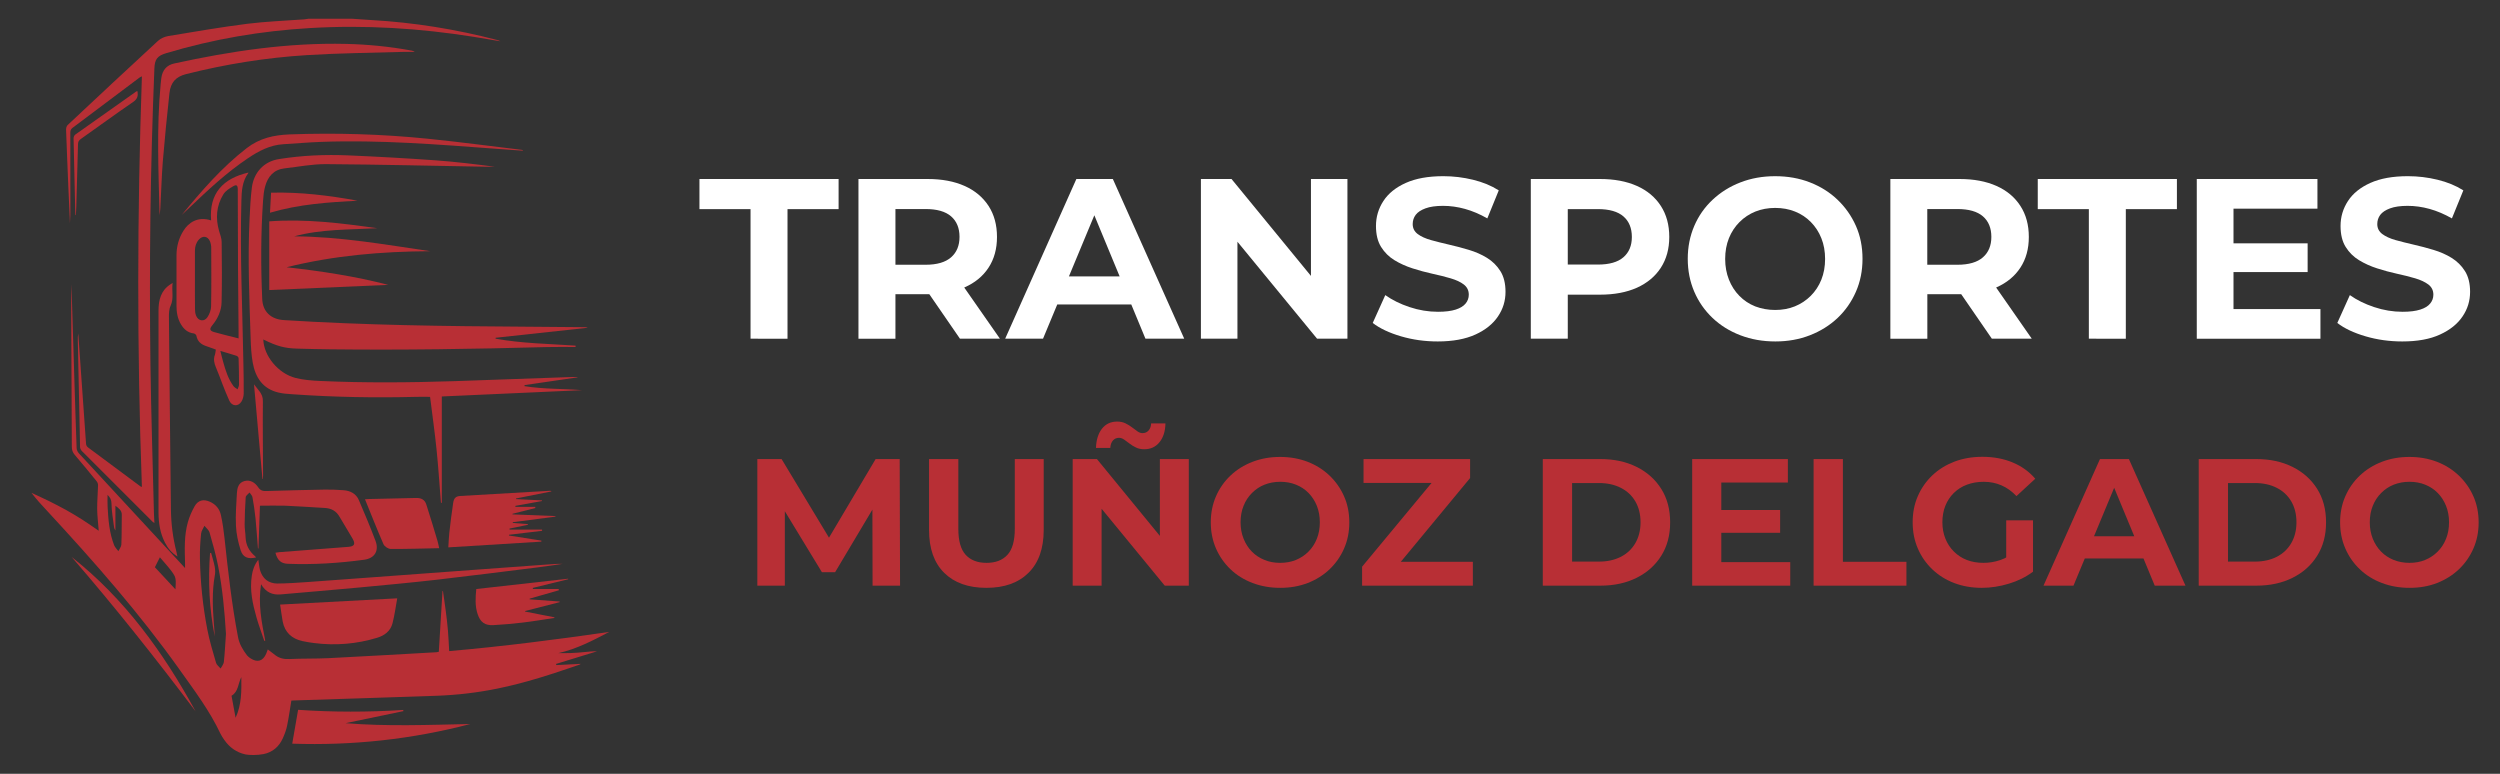 <?xml version="1.0" encoding="utf-8"?>
<!-- Generator: Adobe Illustrator 26.5.0, SVG Export Plug-In . SVG Version: 6.00 Build 0)  -->
<svg version="1.1" id="Layer_1" xmlns="http://www.w3.org/2000/svg" xmlns:xlink="http://www.w3.org/1999/xlink" x="0px" y="0px"
	 viewBox="0 0 400.28 123.89" style="enable-background:new 0 0 400.28 123.89;" xml:space="preserve">
<rect x="0" y="0" width="400.28" height="123.89" fill="#333333" stroke="none"/>
<style type="text/css">
	.st0{fill:#B82F35;}
	.st1{fill:#FFFFFF;}
</style>
<g>
	<path class="st0" d="M28.82,107.31c2.33,3.28,4.76,6.5,6.48,10.17c0.17,0.35,0.4,0.68,0.62,1c0.83,1.19,1.94,1.99,3.37,2.31
		c0.55,0.12,1.89,0.15,2.9-0.05c1.44-0.29,2.48-1.18,3.08-2.51c0.3-0.66,0.56-1.35,0.7-2.05c0.27-1.3,0.45-2.63,0.68-4.01
		c0.22-0.01,0.47-0.03,0.72-0.03c7.52-0.25,15.05-0.47,22.57-0.74c3.24-0.12,6.46-0.49,9.65-1.14c4.52-0.91,8.87-2.35,13.22-3.85
		c0.07-0.03,0.13-0.09,0.17-0.12c-1.3,0.07-2.61,0.13-3.92,0.2l-0.02-0.19c2.18-0.67,4.36-1.34,6.54-2.01
		c-0.71-0.03-1.39,0.06-2.07,0.12c-0.7,0.07-1.41,0.13-2.12,0.15c-0.66,0.03-1.32,0.01-1.98,0.01c2.92-0.65,5.52-2.02,8.13-3.39
		c-8.51,1.23-17.03,2.32-25.62,3.07c-0.07-1.15-0.11-2.23-0.2-3.3c-0.09-1.08-0.22-2.15-0.36-3.22c-0.13-1.04-0.3-2.08-0.44-3.12
		l-0.07,0.02c-0.2,3.25-0.4,6.5-0.59,9.73c-0.21,0.04-0.28,0.07-0.36,0.07c-5.77,0.32-11.53,0.66-17.3,0.95
		c-2.08,0.1-4.17,0.04-6.25,0.14c-0.85,0.04-1.59-0.1-2.26-0.61c-0.4-0.3-0.8-0.61-1.21-0.93c-0.09,0.25-0.16,0.46-0.25,0.66
		c-0.51,1.21-1.4,1.49-2.5,0.78c-0.21-0.14-0.43-0.3-0.58-0.49c-0.67-0.88-1.23-1.82-1.44-2.93c-1-5.23-1.59-10.52-2.16-15.82
		c-0.13-1.25-0.31-2.49-0.58-3.72c-0.21-0.95-0.8-1.69-1.73-2.11c-1.04-0.48-1.92-0.28-2.48,0.71c-0.44,0.78-0.81,1.62-1.06,2.48
		c-0.63,2.18-0.53,4.43-0.47,6.67c0.01,0.2,0,0.4,0,0.74c-0.86-0.93-1.62-1.75-2.37-2.56c-4.87-5.26-9.75-10.52-14.62-15.8
		c-0.19-0.21-0.36-0.53-0.37-0.81c-0.13-3.44-0.23-6.87-0.34-10.31c-0.16-5.32-0.33-10.65-0.49-15.97
		c-0.04,1.26-0.05,2.51-0.04,3.77c0.03,7.43,0.08,14.86,0.1,22.29c0,0.51,0.15,0.89,0.47,1.27c1.19,1.39,2.35,2.8,3.5,4.22
		c0.14,0.17,0.24,0.44,0.23,0.66c-0.03,1.25-0.15,2.51-0.14,3.76c0.01,1.15,0.16,2.3,0.25,3.51c-0.91-0.62-1.75-1.21-2.62-1.77
		c-0.86-0.55-1.74-1.07-2.63-1.57c-0.91-0.5-1.84-0.98-2.77-1.44c-0.91-0.45-1.83-0.86-2.75-1.29c0.79,1.04,1.64,1.96,2.5,2.88
		C15.07,89.93,22.39,98.25,28.82,107.31z M38.64,108.41c0.02,2.18,0.07,4.37-0.92,6.52c-0.23-1.24-0.44-2.37-0.65-3.53
		C38.18,110.75,38.11,109.44,38.64,108.41z M32.2,85.43c0.04-0.43,0.35-0.83,0.53-1.24c0.28,0.35,0.7,0.66,0.82,1.06
		c0.52,1.81,1.03,3.62,1.39,5.47c0.69,3.55,1.02,7.15,1.24,10.77C36.07,103,36,104.5,35.84,106c-0.04,0.36-0.34,0.7-0.52,1.04
		c-0.25-0.3-0.63-0.57-0.73-0.92c-0.52-1.79-1.06-3.57-1.41-5.4c-0.72-3.74-1.1-7.54-1.17-11.35C31.98,88.05,32.07,86.73,32.2,85.43
		z M25.6,89.23c0.79,0.96,1.69,1.84,2.3,2.88c0.35,0.59,0.23,1.44,0.19,2.25c-1.1-1.18-2.2-2.36-3.29-3.54
		C25.07,90.28,25.31,89.79,25.6,89.23z M17.22,79.24c0.42,0.41,0.62,0.77,0.63,1.37c0.02,1.27,0.25,2.53,0.41,3.79
		c0.02,0.18,0.1,0.36,0.22,0.53v-3.96c0.52,0.41,1.04,0.75,1.02,1.47c-0.03,1.58,0,3.17-0.07,4.75c-0.02,0.36-0.31,0.71-0.48,1.06
		c-0.23-0.32-0.54-0.61-0.68-0.96c-0.76-1.96-0.93-4.04-1.04-6.12C17.19,80.56,17.22,79.94,17.22,79.24z"/>
	<path class="st0" d="M56.36,3c1.04,0.07,2.07,0.15,3.11,0.21c6.83,0.39,13.54,1.47,20.15,3.2c0.17,0.04,0.33,0.1,0.49,0.2
		c-1.41-0.24-2.83-0.49-4.24-0.71c-8.68-1.38-17.41-1.93-26.2-1.41c-7.84,0.46-15.52,1.76-23.05,4.02c-1.43,0.43-1.84,0.96-1.9,2.45
		c-0.65,15.83-0.84,31.67-0.63,47.52c0.11,7.92,0.37,15.84,0.56,23.76c0.01,0.47,0.05,0.94,0.07,1.5c-0.16-0.12-0.27-0.18-0.36-0.27
		c-3.74-3.74-7.48-7.47-11.22-11.22c-0.16-0.16-0.31-0.42-0.32-0.64c-0.13-5.7-0.24-11.4-0.36-17.1c-0.01-0.37,0-0.74,0.07-1.12
		c0.13,1.84,0.26,3.69,0.39,5.53c0.28,4.06,0.56,8.12,0.86,12.17c0.01,0.18,0.14,0.42,0.29,0.53c2.8,2.1,5.61,4.18,8.42,6.26
		c0.04,0.03,0.1,0.04,0.23,0.09c-0.8-21.92-0.76-43.8,0-65.75c-0.15,0.08-0.27,0.12-0.37,0.19c-3.58,2.69-7.16,5.39-10.75,8.07
		c-0.3,0.23-0.34,0.48-0.34,0.8c0.01,3.99,0.01,7.98,0.01,11.97c0,0.83,0,1.65-0.07,2.48c-0.08-1.8-0.16-3.6-0.24-5.41
		c-0.13-3.18-0.27-6.36-0.38-9.54c-0.01-0.26,0.08-0.61,0.26-0.77c4.8-4.5,9.61-9,14.45-13.46c0.43-0.4,1.07-0.68,1.66-0.78
		c4.2-0.7,8.4-1.42,12.63-1.96c3.02-0.38,6.07-0.48,9.1-0.71c0.26-0.03,0.49-0.07,0.72-0.1C51.72,3,54.04,3,56.36,3z"/>
	<path class="st0" d="M92.46,60.42c-2.83,0.41-5.66,0.83-8.48,1.24c0,0.06,0.01,0.11,0.01,0.17c3.04,0.49,6.12,0.39,9.19,0.64
		c-7.49,0.34-14.99,0.67-22.44,1.01c0,5.68,0,11.35,0,17.02c-0.05,0-0.09,0-0.14,0c-0.23-2.83-0.41-5.67-0.7-8.5
		c-0.29-2.83-0.69-5.65-1.04-8.46c-0.81,0-1.5-0.02-2.18,0c-6.65,0.17-13.29,0.05-19.92-0.42c-0.74-0.05-1.5-0.1-2.22-0.28
		c-2.48-0.6-3.64-2.41-4.07-4.75c-0.23-1.29-0.3-2.61-0.34-3.93c-0.21-6.38-0.48-12.77-0.17-19.16c0.08-1.67,0.16-3.34,0.37-4.99
		c0.3-2.3,1.82-4.14,4.34-4.54c3.69-0.59,7.39-0.75,11.11-0.59c4.65,0.2,9.3,0.46,13.95,0.79c3.19,0.23,6.36,0.62,9.54,1.03
		c-0.45,0-0.89,0.01-1.34,0c-8.57-0.15-17.14-0.36-25.71-0.42c-2.22-0.02-4.45,0.43-6.67,0.68c-1.73,0.2-2.67,1.32-3.1,2.9
		c-0.2,0.73-0.28,1.51-0.33,2.27c-0.36,5.26-0.37,10.53-0.13,15.79c0.09,1.98,1.39,3.2,3.43,3.33c12.89,0.82,25.81,0.98,38.72,1.06
		c3.16,0.02,6.33,0.06,9.49,0.08c0.16,0,0.31,0.01,0.47,0.09c-4.91,0.53-9.83,1.07-14.74,1.6c0,0.05-0.01,0.1-0.01,0.15
		c4.23,0.76,8.53,0.82,12.81,1.11c0,0.07,0,0.15,0,0.22c-1.52,0-3.04-0.03-4.56,0.01c-11.58,0.31-23.15,0.5-34.73,0.36
		c-1.75-0.02-3.5-0.06-5.25-0.11c-2.04-0.05-3.28-0.39-5.46-1.47c0.07,2.61,2.37,5.46,5.18,6.17c1.28,0.32,2.64,0.42,3.96,0.48
		c7.13,0.32,14.27,0.26,21.4,0.03c6.35-0.21,12.69-0.45,19.03-0.67c0.23-0.01,0.47,0,0.71,0C92.46,60.38,92.46,60.4,92.46,60.42z"/>
	<path class="st0" d="M33.8,35.29c-0.34-4.37,1.94-6.72,5.96-7.66c0,0.01,0.01,0.05,0,0.07c-0.99,1.34-1.07,2.88-1.11,4.48
		c-0.24,8.67,0.17,17.33,0.32,26c0.03,1.61,0.07,3.22,0.05,4.83c-0.01,0.43-0.13,0.91-0.35,1.27c-0.53,0.86-1.52,0.79-1.95-0.12
		c-0.4-0.85-0.73-1.74-1.08-2.61c-0.36-0.91-0.68-1.84-1.07-2.74c-0.28-0.66-0.42-1.29-0.17-1.98c0.09-0.25,0.1-0.54,0.16-0.86
		c-0.54-0.19-1.06-0.39-1.59-0.57c-0.8-0.28-1.36-0.75-1.52-1.64c-0.03-0.15-0.25-0.35-0.4-0.37c-0.98-0.11-1.61-0.68-2.08-1.47
		c-0.54-0.9-0.71-1.91-0.71-2.94c-0.01-2.69-0.01-5.39,0-8.08c0-1.43,0.36-2.76,1.12-3.97C30.16,35.68,31.63,34.59,33.8,35.29z
		 M38.2,54.18c0-0.37,0-0.56,0-0.75c-0.03-3.5-0.07-6.99-0.09-10.49c-0.02-4.2-0.03-8.41-0.04-12.61c0-0.66-0.19-0.83-0.75-0.5
		c-0.58,0.34-1.23,0.74-1.56,1.29c-1.12,1.82-1.27,3.82-0.68,5.87c0.17,0.58,0.41,1.17,0.41,1.77c0.04,3.2,0.06,6.4-0.01,9.6
		c-0.03,1.38-0.59,2.63-1.48,3.71c-0.47,0.57-0.45,0.87,0.24,1.09C35.51,53.53,36.81,53.82,38.2,54.18z M31.21,44.81
		c0,1.55-0.01,3.11,0.01,4.66c0,0.35,0.04,0.72,0.16,1.04c0.34,0.9,1.31,1.07,1.84,0.27c0.33-0.5,0.57-1.15,0.58-1.74
		c0.06-3.12,0.03-6.25,0.02-9.37c0-0.34-0.07-0.71-0.2-1.03c-0.36-0.85-1.17-0.96-1.78-0.28c-0.45,0.51-0.63,1.12-0.63,1.79
		C31.22,41.71,31.21,43.26,31.21,44.81z M35.28,56.19c0.17,0.66,0.29,1.21,0.45,1.75c0.38,1.36,0.8,2.72,1.65,3.88
		c0.16,0.22,0.43,0.35,0.65,0.52c0.08-0.25,0.24-0.5,0.24-0.75c0-1.41-0.02-2.83-0.07-4.24c0-0.13-0.18-0.34-0.32-0.38
		C37.06,56.7,36.23,56.47,35.28,56.19z"/>
	<path class="st0" d="M45.88,42.79c5.5,0.61,10.94,1.44,16.29,2.82c-6.34,0.28-12.68,0.55-19.06,0.83c0-3.62,0-7.27,0-11
		c5.87-0.43,11.58,0.3,17.3,1.1c-4.46,0.25-8.95,0.12-13.31,1.3c7.35,0.04,14.56,1.32,21.79,2.38
		C61.12,40.26,53.43,40.91,45.88,42.79z"/>
	<path class="st0" d="M41.62,80.97c-0.08,2.23-0.16,4.54-0.24,6.85c-0.03,0-0.06,0-0.08,0c-0.13-1.61-0.23-3.23-0.39-4.84
		c-0.11-1.13-0.29-2.26-0.49-3.38c-0.05-0.26-0.3-0.49-0.46-0.74c-0.22,0.25-0.6,0.49-0.62,0.75c-0.11,1.45-0.15,2.9-0.17,4.35
		c-0.01,0.68,0.13,1.37,0.15,2.06c0.04,1.24,0.57,2.22,1.5,3.02c0.07,0.06,0.12,0.13,0.19,0.21c-1.28,0.31-2.11,0.01-2.48-1.16
		c-0.4-1.26-0.69-2.59-0.75-3.9c-0.09-1.74,0.06-3.49,0.15-5.24c0.05-0.82,0.25-1.66,1.18-1.92c0.96-0.27,1.73,0.25,2.22,0.98
		c0.38,0.56,0.78,0.63,1.36,0.61c3.1-0.09,6.21-0.18,9.31-0.23c1-0.02,2,0.03,3,0.1c1.09,0.08,2.01,0.55,2.45,1.57
		c0.93,2.16,1.84,4.33,2.67,6.53c0.6,1.6-0.12,2.8-1.81,3.03c-4.05,0.55-8.13,0.81-12.23,0.65c-1.09-0.04-1.67-0.57-1.98-1.77
		c0.21-0.03,0.41-0.07,0.61-0.09c3.68-0.28,7.36-0.56,11.05-0.85c0.97-0.07,1.19-0.44,0.7-1.3c-0.68-1.19-1.42-2.35-2.11-3.54
		c-0.53-0.93-1.34-1.34-2.37-1.39c-2.1-0.12-4.2-0.27-6.3-0.36C44.38,80.93,43.04,80.97,41.62,80.97z"/>
	<path class="st0" d="M44.85,96.8c6.29-0.33,12.46-0.66,18.75-1c-0.25,1.38-0.42,2.72-0.76,4.01c-0.32,1.24-1.28,1.95-2.47,2.31
		c-3.3,1-6.66,1.27-10.08,0.84c-0.62-0.08-1.24-0.18-1.86-0.31c-1.72-0.38-2.83-1.4-3.17-3.15C45.1,98.64,45,97.77,44.85,96.8z"/>
	<path class="st0" d="M82.52,81.16c1.06,0,2.11,0,3.17,0c0.01,0.06,0.02,0.12,0.03,0.18c-1.23,0.31-2.45,0.62-3.68,0.93
		c0.01,0.03,0.01,0.06,0.02,0.09c2.29,0.09,4.58,0.18,6.87,0.27c0,0.03,0.01,0.06,0.01,0.09c-2.28,0.3-4.56,0.6-6.84,0.89
		c0,0.04,0,0.08,0,0.12c0.81,0.06,1.61,0.12,2.42,0.19c0.01,0.03,0.01,0.06,0.02,0.1c-0.99,0.2-1.97,0.41-2.96,0.61
		c0,0.05,0.01,0.11,0.01,0.16c1.73,0,3.47,0,5.2,0c0,0.07,0.01,0.14,0.01,0.2c-1.77,0.21-3.54,0.42-5.3,0.63
		c0,0.04-0.01,0.08-0.01,0.12c1.73,0.27,3.46,0.55,5.19,0.82c0,0.05,0,0.11,0,0.16c-4.93,0.3-9.85,0.61-14.9,0.92
		c0.06-0.86,0.08-1.6,0.16-2.33c0.18-1.6,0.38-3.2,0.62-4.79c0.11-0.78,0.44-1.07,1.15-1.11c4.79-0.28,9.57-0.56,14.36-0.83
		c0.08,0,0.15,0,0.24,0.1c-1.9,0.38-3.8,0.75-5.69,1.13c0,0.03,0,0.07,0,0.1c1.39,0.07,2.77,0.14,4.16,0.21c0,0.03,0,0.06,0,0.1
		c-1.42,0.26-2.84,0.52-4.26,0.77C82.51,81.05,82.51,81.11,82.52,81.16z"/>
	<path class="st0" d="M46.79,119.07c0.31-1.82,0.62-3.58,0.94-5.42c5.54,0.38,11.19,0.39,16.83,0.02c0.01,0.06,0.02,0.13,0.03,0.19
		c-3.08,0.64-6.17,1.29-9.27,1.93c6.65,0.54,13.32,0.27,19.98,0.13C65.93,118.38,56.4,119.4,46.79,119.07z"/>
	<path class="st0" d="M25.55,34.46c-0.17-6.99-0.49-13.99,0.17-20.97c0.03-0.33,0.06-0.67,0.11-1c0.18-1.27,0.86-2.07,2.08-2.33
		c9.06-1.98,18.2-3.35,27.51-3.13c3.52,0.08,7.02,0.43,10.48,1.07c0.17,0.03,0.34,0.08,0.5,0.2c-0.53,0-1.07-0.01-1.6,0
		c-5.25,0.16-10.5,0.2-15.73,0.53c-6.52,0.41-12.95,1.44-19.29,3.04c-1.61,0.41-2.46,1.31-2.65,3.04
		c-0.39,3.63-0.76,7.27-1.06,10.91c-0.2,2.53-0.26,5.06-0.4,7.59C25.65,33.76,25.59,34.11,25.55,34.46z"/>
	<path class="st0" d="M27.64,45.3c-0.18,1.29,0.23,2.48-0.33,3.67c-0.26,0.56-0.27,1.27-0.26,1.91c0.09,10.26,0.2,20.52,0.32,30.77
		c0.03,2.27,0.32,4.5,0.88,6.7c0.06,0.22,0.1,0.45,0.16,0.75c-0.94-0.57-1.54-1.33-1.99-2.21c-0.78-1.5-1.03-3.13-1.04-4.79
		c-0.01-10.79-0.01-21.58,0-32.37c0-1.67,0.37-3.21,1.9-4.2C27.36,45.47,27.44,45.42,27.64,45.3z"/>
	<path class="st0" d="M70.32,87.77c-2.64,0.05-5.21,0.14-7.77,0.12c-0.4,0-0.99-0.4-1.15-0.76c-1.03-2.35-1.96-4.74-2.96-7.19
		c0.25-0.02,0.46-0.04,0.66-0.04c2.51-0.06,5.03-0.1,7.54-0.17c0.79-0.02,1.37,0.28,1.61,1.02c0.62,1.92,1.2,3.85,1.78,5.79
		C70.14,86.88,70.2,87.25,70.32,87.77z"/>
	<path class="st0" d="M41.8,93.54c-0.5,3.19,0.1,6.11,0.67,9.04c-0.05,0.01-0.1,0.02-0.15,0.04c-0.42-1.24-0.88-2.46-1.24-3.72
		c-0.63-2.2-1.12-4.42-0.76-6.74c0.13-0.88,0.4-1.71,1.04-2.54c0.05,0.38,0.1,0.65,0.13,0.92c0.11,0.94,0.47,1.8,1.19,2.36
		c0.44,0.34,1.11,0.53,1.68,0.53c1.69-0.01,3.37-0.13,5.06-0.25c3.61-0.25,7.21-0.53,10.81-0.79c5.62-0.41,11.25-0.83,16.87-1.24
		c3.49-0.26,6.98-0.5,10.46-0.76c0.84-0.06,1.68-0.13,2.54-0.11c-1.37,0.2-2.75,0.41-4.13,0.58c-5.34,0.66-10.68,1.35-16.02,1.96
		c-4.12,0.47-8.24,0.85-12.37,1.24c-4.2,0.39-8.41,0.74-12.62,1.11C43.63,95.29,42.58,94.86,41.8,93.54z"/>
	<path class="st0" d="M76.26,94.31c4.93-0.55,9.81-1.1,14.7-1.65c0.01,0.03,0.01,0.06,0.02,0.08c-1.89,0.46-3.78,0.93-5.67,1.39
		c0,0.06,0.01,0.12,0.01,0.18c1.38,0,2.76,0,4.13,0c0.01,0.07,0.02,0.14,0.03,0.2c-1.56,0.45-3.12,0.89-4.68,1.34
		c0,0.04,0,0.08,0,0.11c1.6,0.12,3.19,0.23,4.79,0.35c0.01,0.03,0.01,0.07,0.02,0.1c-1.85,0.47-3.7,0.95-5.54,1.42
		c0,0.03,0,0.06,0.01,0.09c1.56,0.31,3.13,0.62,4.69,0.92c0,0.03,0,0.07-0.01,0.1c-1.69,0.25-3.38,0.54-5.07,0.74
		c-1.56,0.19-3.12,0.32-4.69,0.41c-1.34,0.08-2.1-0.47-2.52-1.75C76.04,97.05,76.12,95.7,76.26,94.31z"/>
	<path class="st0" d="M29.1,34.41c3.17-3.85,6.41-7.61,10.4-10.69c2.07-1.6,4.34-2.1,6.86-2.2c7.42-0.27,14.82-0.05,22.2,0.7
		C73.58,22.73,78.59,23.4,83.6,24c0.05,0.01,0.1,0.03,0.14,0.13c-1.45-0.1-2.89-0.21-4.34-0.31c-9.33-0.69-18.66-1.45-28.03-1.1
		c-2,0.07-4,0.25-6,0.37c-2.14,0.13-3.94,1.08-5.68,2.25c-3.43,2.3-6.42,5.11-9.4,7.95C29.9,33.65,29.5,34.03,29.1,34.41z"/>
	<path class="st0" d="M11.46,89.17c8.52,6.71,14.71,15.31,19.86,24.73C24.95,105.45,18.39,97.17,11.46,89.17z"/>
	<path class="st0" d="M43.23,34.06c0.06-1.1,0.11-2.13,0.17-3.21c4.72-0.12,9.29,0.45,13.85,1.28
		C52.56,32.39,47.87,32.69,43.23,34.06z"/>
	<path class="st0" d="M12.06,34.44c-0.1-4.1-0.2-8.21-0.28-12.31c0-0.2,0.11-0.47,0.27-0.58c3.25-2.31,6.51-4.6,9.76-6.9
		c0.04-0.03,0.1-0.04,0.19-0.07c0.13,0.73,0.04,1.25-0.66,1.73c-2.83,1.94-5.61,3.97-8.41,5.95c-0.31,0.22-0.43,0.44-0.44,0.82
		c-0.08,3.32-0.17,6.64-0.27,9.95c-0.01,0.47-0.05,0.94-0.08,1.41C12.11,34.44,12.09,34.44,12.06,34.44z"/>
	<path class="st0" d="M42.02,76.68c-0.45-5.05-0.9-10.09-1.35-15.14c0.59,0.84,1.44,1.46,1.42,2.67c-0.04,3.97,0.01,7.94,0.03,11.91
		c0,0.19-0.02,0.39-0.03,0.58C42.07,76.7,42.04,76.69,42.02,76.68z"/>
	<path class="st0" d="M33.8,88.52c0.2,0.74,0.44,1.47,0.58,2.22c0.09,0.47,0.1,0.97,0.01,1.44c-0.46,2.54-0.34,5.08-0.15,7.63
		c0.05,0.7,0.13,1.4,0.14,2.1c-0.87-4.42-1.08-8.87-0.75-13.35C33.69,88.55,33.75,88.53,33.8,88.52z"/>
</g>
<g>
	<path class="st1" d="M120.17,54.23V33.48h-8.18v-4.82h22.28v4.82h-8.18v20.75H120.17z"/>
	<path class="st1" d="M137.45,54.23V28.66h11.07c2.29,0,4.26,0.37,5.92,1.11s2.93,1.81,3.84,3.2c0.9,1.39,1.35,3.04,1.35,4.97
		c0,1.9-0.45,3.54-1.35,4.91c-0.9,1.38-2.18,2.43-3.84,3.16s-3.63,1.1-5.92,1.1h-7.78l2.63-2.59v9.72h-5.92V54.23z M143.37,45.17
		l-2.63-2.78h7.45c1.83,0,3.19-0.4,4.09-1.19c0.9-0.79,1.35-1.88,1.35-3.27c0-1.41-0.45-2.51-1.35-3.29
		c-0.9-0.78-2.26-1.17-4.09-1.17h-7.45l2.63-2.81V45.17z M153.7,54.23l-6.39-9.28h6.32l6.47,9.28H153.7z"/>
	<path class="st1" d="M160.94,54.23l11.4-25.57h5.84l11.43,25.57h-6.21l-9.35-22.58h2.34L167,54.23H160.94z M166.63,48.75l1.57-4.49
		h13.15l1.61,4.49H166.63z"/>
	<path class="st1" d="M192.28,54.23V28.66h4.9l15.09,18.41h-2.37V28.66h5.84v25.57h-4.86l-15.12-18.41h2.37v18.41H192.28z"/>
	<path class="st1" d="M230.2,54.67c-2.05,0-4.01-0.27-5.88-0.82s-3.39-1.26-4.53-2.14l2.01-4.46c1.1,0.78,2.39,1.42,3.89,1.92
		s3.01,0.75,4.55,0.75c1.17,0,2.11-0.12,2.83-0.35s1.25-0.55,1.59-0.97c0.34-0.41,0.51-0.89,0.51-1.42c0-0.68-0.27-1.22-0.8-1.63
		s-1.24-0.73-2.12-0.99c-0.88-0.26-1.84-0.5-2.9-0.73s-2.12-0.52-3.18-0.86s-2.03-0.78-2.9-1.31s-1.59-1.24-2.14-2.12
		c-0.55-0.88-0.82-2-0.82-3.36c0-1.46,0.4-2.79,1.19-4s1.98-2.17,3.58-2.89s3.6-1.08,6.01-1.08c1.61,0,3.19,0.19,4.75,0.57
		s2.93,0.94,4.13,1.7l-1.83,4.49c-1.19-0.68-2.39-1.19-3.58-1.52s-2.36-0.49-3.51-0.49s-2.08,0.13-2.81,0.4s-1.26,0.62-1.57,1.04
		c-0.32,0.43-0.48,0.92-0.48,1.48c0,0.66,0.27,1.19,0.8,1.59s1.24,0.72,2.12,0.97c0.88,0.24,1.84,0.49,2.9,0.73
		c1.06,0.24,2.12,0.52,3.18,0.84s2.03,0.74,2.9,1.28s1.59,1.24,2.14,2.12c0.55,0.88,0.82,1.98,0.82,3.32c0,1.44-0.4,2.75-1.21,3.94
		c-0.8,1.19-2,2.16-3.6,2.89S232.63,54.67,230.2,54.67z"/>
	<path class="st1" d="M245.1,54.23V28.66h11.07c2.29,0,4.26,0.37,5.92,1.11s2.93,1.81,3.83,3.2c0.9,1.39,1.35,3.04,1.35,4.97
		c0,1.9-0.45,3.54-1.35,4.93s-2.18,2.45-3.83,3.2c-1.66,0.74-3.63,1.11-5.92,1.11h-7.78l2.63-2.67v9.72
		C251.02,54.23,245.1,54.23,245.1,54.23z M251.02,45.17l-2.63-2.81h7.45c1.83,0,3.19-0.39,4.09-1.17s1.35-1.86,1.35-3.25
		c0-1.41-0.45-2.51-1.35-3.29c-0.9-0.78-2.27-1.17-4.09-1.17h-7.45l2.63-2.81V45.17z"/>
	<path class="st1" d="M284.26,54.67c-2.02,0-3.89-0.33-5.61-0.99s-3.2-1.58-4.46-2.78c-1.25-1.19-2.23-2.59-2.92-4.2
		s-1.04-3.36-1.04-5.26s0.35-3.65,1.04-5.26s1.67-3.01,2.94-4.2c1.27-1.19,2.75-2.12,4.46-2.78c1.7-0.66,3.55-0.99,5.55-0.99
		c2.02,0,3.88,0.33,5.57,0.99s3.17,1.58,4.42,2.78c1.25,1.19,2.23,2.59,2.94,4.18c0.71,1.6,1.06,3.35,1.06,5.28
		c0,1.9-0.35,3.66-1.06,5.28s-1.69,3.02-2.94,4.2s-2.73,2.1-4.42,2.76C288.1,54.34,286.25,54.67,284.26,54.67z M284.22,49.63
		c1.14,0,2.2-0.19,3.16-0.58s1.81-0.95,2.54-1.68s1.3-1.59,1.7-2.59c0.4-1,0.6-2.11,0.6-3.32s-0.2-2.33-0.6-3.32
		c-0.4-1-0.96-1.86-1.68-2.59s-1.56-1.29-2.54-1.68c-0.97-0.39-2.03-0.58-3.18-0.58s-2.2,0.2-3.16,0.58
		c-0.96,0.39-1.81,0.95-2.54,1.68s-1.3,1.6-1.7,2.59c-0.4,1-0.6,2.11-0.6,3.32c0,1.19,0.2,2.3,0.6,3.31
		c0.4,1.01,0.96,1.88,1.68,2.61s1.56,1.29,2.54,1.68C282.02,49.43,283.08,49.63,284.22,49.63z"/>
	<path class="st1" d="M302.67,54.23V28.66h11.07c2.29,0,4.26,0.37,5.92,1.11s2.93,1.81,3.83,3.2c0.9,1.39,1.35,3.04,1.35,4.97
		c0,1.9-0.45,3.54-1.35,4.91c-0.9,1.38-2.18,2.43-3.83,3.16c-1.66,0.73-3.63,1.1-5.92,1.1h-7.78l2.63-2.59v9.72h-5.92V54.23z
		 M308.58,45.17l-2.63-2.78h7.45c1.83,0,3.19-0.4,4.09-1.19c0.9-0.79,1.35-1.88,1.35-3.27c0-1.41-0.45-2.51-1.35-3.29
		c-0.9-0.78-2.27-1.17-4.09-1.17h-7.45l2.63-2.81V45.17z M318.92,54.23l-6.39-9.28h6.32l6.46,9.28H318.92z"/>
	<path class="st1" d="M334.45,54.23V33.48h-8.18v-4.82h22.28v4.82h-8.18v20.75H334.45z"/>
	<path class="st1" d="M357.61,49.48h13.92v4.75h-19.8V28.66h19.32v4.75h-13.44L357.61,49.48L357.61,49.48z M357.17,38.96h12.31v4.6
		h-12.31V38.96z"/>
	<path class="st1" d="M384.64,54.67c-2.05,0-4.01-0.27-5.88-0.82c-1.88-0.55-3.39-1.26-4.53-2.14l2.01-4.46
		c1.1,0.78,2.39,1.42,3.89,1.92s3.01,0.75,4.55,0.75c1.17,0,2.11-0.12,2.83-0.35s1.25-0.55,1.59-0.97c0.34-0.41,0.51-0.89,0.51-1.42
		c0-0.68-0.27-1.22-0.8-1.63c-0.54-0.4-1.24-0.73-2.12-0.99c-0.88-0.26-1.84-0.5-2.9-0.73s-2.12-0.52-3.18-0.86s-2.03-0.78-2.9-1.31
		s-1.59-1.24-2.14-2.12c-0.55-0.88-0.82-2-0.82-3.36c0-1.46,0.4-2.79,1.19-4s1.98-2.17,3.58-2.89c1.59-0.72,3.6-1.08,6.01-1.08
		c1.61,0,3.19,0.19,4.75,0.57s2.93,0.94,4.13,1.7l-1.83,4.49c-1.19-0.68-2.39-1.19-3.58-1.52c-1.19-0.33-2.36-0.49-3.51-0.49
		s-2.08,0.13-2.81,0.4s-1.25,0.62-1.57,1.04c-0.32,0.43-0.48,0.92-0.48,1.48c0,0.66,0.27,1.19,0.8,1.59
		c0.54,0.4,1.24,0.72,2.12,0.97c0.88,0.24,1.84,0.49,2.9,0.73c1.06,0.24,2.12,0.52,3.18,0.84s2.03,0.74,2.9,1.28
		s1.59,1.24,2.14,2.12c0.55,0.88,0.82,1.98,0.82,3.32c0,1.44-0.4,2.75-1.21,3.94c-0.8,1.19-2,2.16-3.6,2.89
		C389.09,54.3,387.07,54.67,384.64,54.67z"/>
</g>
<g>
	<path class="st0" d="M121.26,93.77V73.5h3.88l8.63,14.31h-2.06l8.49-14.31h3.85l0.06,20.27h-4.4l-0.03-13.53h0.81l-6.78,11.38
		h-2.11l-6.92-11.38h0.98v13.53C125.66,93.77,121.26,93.77,121.26,93.77z"/>
	<path class="st0" d="M157.93,94.12c-2.88,0-5.13-0.8-6.75-2.4s-2.43-3.89-2.43-6.86V73.5h4.69v11.18c0,1.93,0.4,3.32,1.19,4.17
		c0.79,0.85,1.9,1.27,3.33,1.27c1.43,0,2.54-0.42,3.33-1.27c0.79-0.85,1.19-2.24,1.19-4.17V73.5h4.63v11.35
		c0,2.97-0.81,5.26-2.43,6.86C163.06,93.32,160.81,94.12,157.93,94.12z"/>
	<path class="st0" d="M171.75,93.77V73.5h3.88l11.96,14.6h-1.88V73.5h4.63v20.27h-3.85l-11.99-14.6h1.88v14.6
		C176.38,93.77,171.75,93.77,171.75,93.77z M183.21,71.93c-0.5,0-0.95-0.09-1.33-0.28c-0.39-0.18-0.73-0.4-1.04-0.64
		s-0.6-0.45-0.87-0.64c-0.27-0.18-0.54-0.27-0.81-0.27c-0.39,0-0.71,0.14-0.96,0.42s-0.4,0.68-0.43,1.2h-2.29
		c0.04-1.29,0.36-2.32,0.96-3.08s1.41-1.14,2.43-1.14c0.5,0,0.95,0.09,1.33,0.28s0.74,0.4,1.06,0.65c0.32,0.25,0.61,0.47,0.88,0.65
		s0.53,0.27,0.78,0.27c0.41,0,0.73-0.14,0.98-0.42s0.39-0.66,0.41-1.14h2.29c-0.02,1.24-0.33,2.24-0.94,3
		C185.05,71.55,184.24,71.93,183.21,71.93z"/>
	<path class="st0" d="M204.99,94.12c-1.6,0-3.08-0.26-4.45-0.78c-1.36-0.52-2.54-1.25-3.53-2.2s-1.77-2.06-2.32-3.33
		c-0.55-1.27-0.83-2.66-0.83-4.17s0.28-2.9,0.83-4.17s1.33-2.38,2.33-3.33c1-0.95,2.18-1.68,3.53-2.2s2.82-0.78,4.4-0.78
		c1.6,0,3.07,0.26,4.42,0.78c1.34,0.52,2.51,1.26,3.5,2.2c0.99,0.95,1.77,2.05,2.33,3.32c0.56,1.26,0.84,2.66,0.84,4.19
		c0,1.51-0.28,2.9-0.84,4.18s-1.34,2.39-2.33,3.33s-2.16,1.67-3.5,2.19C208.04,93.86,206.58,94.12,204.99,94.12z M204.97,90.12
		c0.91,0,1.74-0.15,2.51-0.46c0.76-0.31,1.43-0.75,2.01-1.33s1.03-1.26,1.35-2.06c0.32-0.79,0.48-1.67,0.48-2.64
		s-0.16-1.84-0.48-2.64c-0.32-0.79-0.76-1.48-1.33-2.06c-0.57-0.58-1.24-1.02-2.01-1.33c-0.77-0.31-1.61-0.46-2.52-0.46
		s-1.74,0.16-2.51,0.46s-1.43,0.75-2.01,1.33s-1.03,1.26-1.35,2.06c-0.32,0.79-0.48,1.67-0.48,2.64c0,0.95,0.16,1.82,0.48,2.62
		c0.32,0.8,0.76,1.49,1.33,2.07s1.24,1.02,2.01,1.33C203.22,89.97,204.06,90.12,204.97,90.12z"/>
	<path class="st0" d="M218.09,93.77v-3.04l12.54-15.12l0.58,1.71h-12.89V73.5h17.06v3.04l-12.51,15.12l-0.58-1.71h13.53v3.82
		C235.82,93.77,218.09,93.77,218.09,93.77z"/>
	<path class="st0" d="M247.02,93.77V73.5h9.21c2.2,0,4.14,0.42,5.82,1.26s2.99,2.01,3.94,3.52c0.95,1.51,1.42,3.29,1.42,5.36
		c0,2.05-0.47,3.83-1.42,5.34c-0.95,1.52-2.26,2.69-3.94,3.53s-3.62,1.26-5.82,1.26H247.02z M251.71,89.92H256
		c1.35,0,2.52-0.26,3.52-0.77c0.99-0.51,1.77-1.24,2.32-2.19c0.55-0.95,0.83-2.06,0.83-3.33c0-1.29-0.28-2.41-0.83-3.35
		c-0.55-0.94-1.32-1.66-2.32-2.17c-1-0.51-2.17-0.77-3.52-0.77h-4.29L251.71,89.92L251.71,89.92z"/>
	<path class="st0" d="M275.61,90h11.03v3.77h-15.7V73.5h15.32v3.76H275.6V90H275.61z M275.26,81.66h9.76v3.65h-9.76V81.66z"/>
	<path class="st0" d="M290.38,93.77V73.5h4.69v16.45h10.17v3.82H290.38z"/>
	<path class="st0" d="M317.31,94.12c-1.6,0-3.08-0.26-4.42-0.77s-2.51-1.24-3.5-2.19c-1-0.95-1.77-2.06-2.32-3.33
		c-0.55-1.27-0.83-2.67-0.83-4.2s0.27-2.93,0.83-4.2c0.55-1.27,1.33-2.38,2.33-3.33s2.18-1.67,3.53-2.19
		c1.35-0.51,2.84-0.77,4.46-0.77c1.8,0,3.41,0.3,4.85,0.9s2.65,1.47,3.63,2.61l-3.01,2.78c-0.73-0.77-1.54-1.35-2.4-1.72
		c-0.87-0.38-1.82-0.57-2.84-0.57c-0.98,0-1.88,0.16-2.69,0.46s-1.51,0.75-2.1,1.33s-1.04,1.26-1.36,2.06S311,82.67,311,83.63
		c0,0.95,0.16,1.81,0.48,2.61s0.77,1.48,1.36,2.07s1.28,1.04,2.08,1.35s1.68,0.46,2.65,0.46c0.93,0,1.83-0.15,2.71-0.45
		c0.88-0.3,1.73-0.81,2.56-1.52l2.66,3.39c-1.1,0.83-2.38,1.47-3.84,1.91C320.21,93.89,318.76,94.12,317.31,94.12z M321.22,90.93
		v-7.62h4.29v8.22L321.22,90.93z"/>
	<path class="st0" d="M327.19,93.77l9.04-20.27h4.63l9.06,20.27H345l-7.42-17.9h1.85l-7.44,17.9
		C331.99,93.77,327.19,93.77,327.19,93.77z M331.71,89.42l1.25-3.56h10.43l1.27,3.56H331.71z"/>
	<path class="st0" d="M352.04,93.77V73.5h9.21c2.2,0,4.14,0.42,5.82,1.26s2.99,2.01,3.94,3.52c0.95,1.51,1.42,3.29,1.42,5.36
		c0,2.05-0.47,3.83-1.42,5.34c-0.95,1.52-2.26,2.69-3.94,3.53s-3.62,1.26-5.82,1.26H352.04z M356.73,89.92h4.29
		c1.35,0,2.52-0.26,3.52-0.77c0.99-0.51,1.77-1.24,2.32-2.19c0.55-0.95,0.83-2.06,0.83-3.33c0-1.29-0.28-2.41-0.83-3.35
		c-0.55-0.94-1.32-1.66-2.32-2.17c-1-0.51-2.17-0.77-3.52-0.77h-4.29V89.92z"/>
	<path class="st0" d="M385.81,94.12c-1.6,0-3.08-0.26-4.45-0.78s-2.54-1.25-3.53-2.2c-1-0.95-1.77-2.06-2.32-3.33
		c-0.55-1.27-0.83-2.66-0.83-4.17s0.27-2.9,0.83-4.17c0.55-1.27,1.33-2.38,2.33-3.33c1-0.95,2.18-1.68,3.53-2.2s2.82-0.78,4.4-0.78
		c1.6,0,3.07,0.26,4.42,0.78c1.34,0.52,2.51,1.26,3.5,2.2c0.99,0.95,1.77,2.05,2.33,3.32c0.56,1.26,0.84,2.66,0.84,4.19
		c0,1.51-0.28,2.9-0.84,4.18s-1.34,2.39-2.33,3.33c-1,0.94-2.16,1.67-3.5,2.19S387.39,94.12,385.81,94.12z M385.78,90.12
		c0.91,0,1.74-0.15,2.5-0.46s1.43-0.75,2.01-1.33s1.03-1.26,1.35-2.06c0.32-0.79,0.48-1.67,0.48-2.64s-0.16-1.84-0.48-2.64
		c-0.32-0.79-0.76-1.48-1.33-2.06s-1.24-1.02-2.01-1.33c-0.77-0.31-1.61-0.46-2.52-0.46s-1.74,0.16-2.51,0.46s-1.43,0.75-2.01,1.33
		s-1.03,1.26-1.35,2.06s-0.48,1.67-0.48,2.64c0,0.95,0.16,1.82,0.48,2.62s0.76,1.49,1.33,2.07s1.24,1.02,2.01,1.33
		S384.87,90.12,385.78,90.12z"/>
</g>
</svg>
